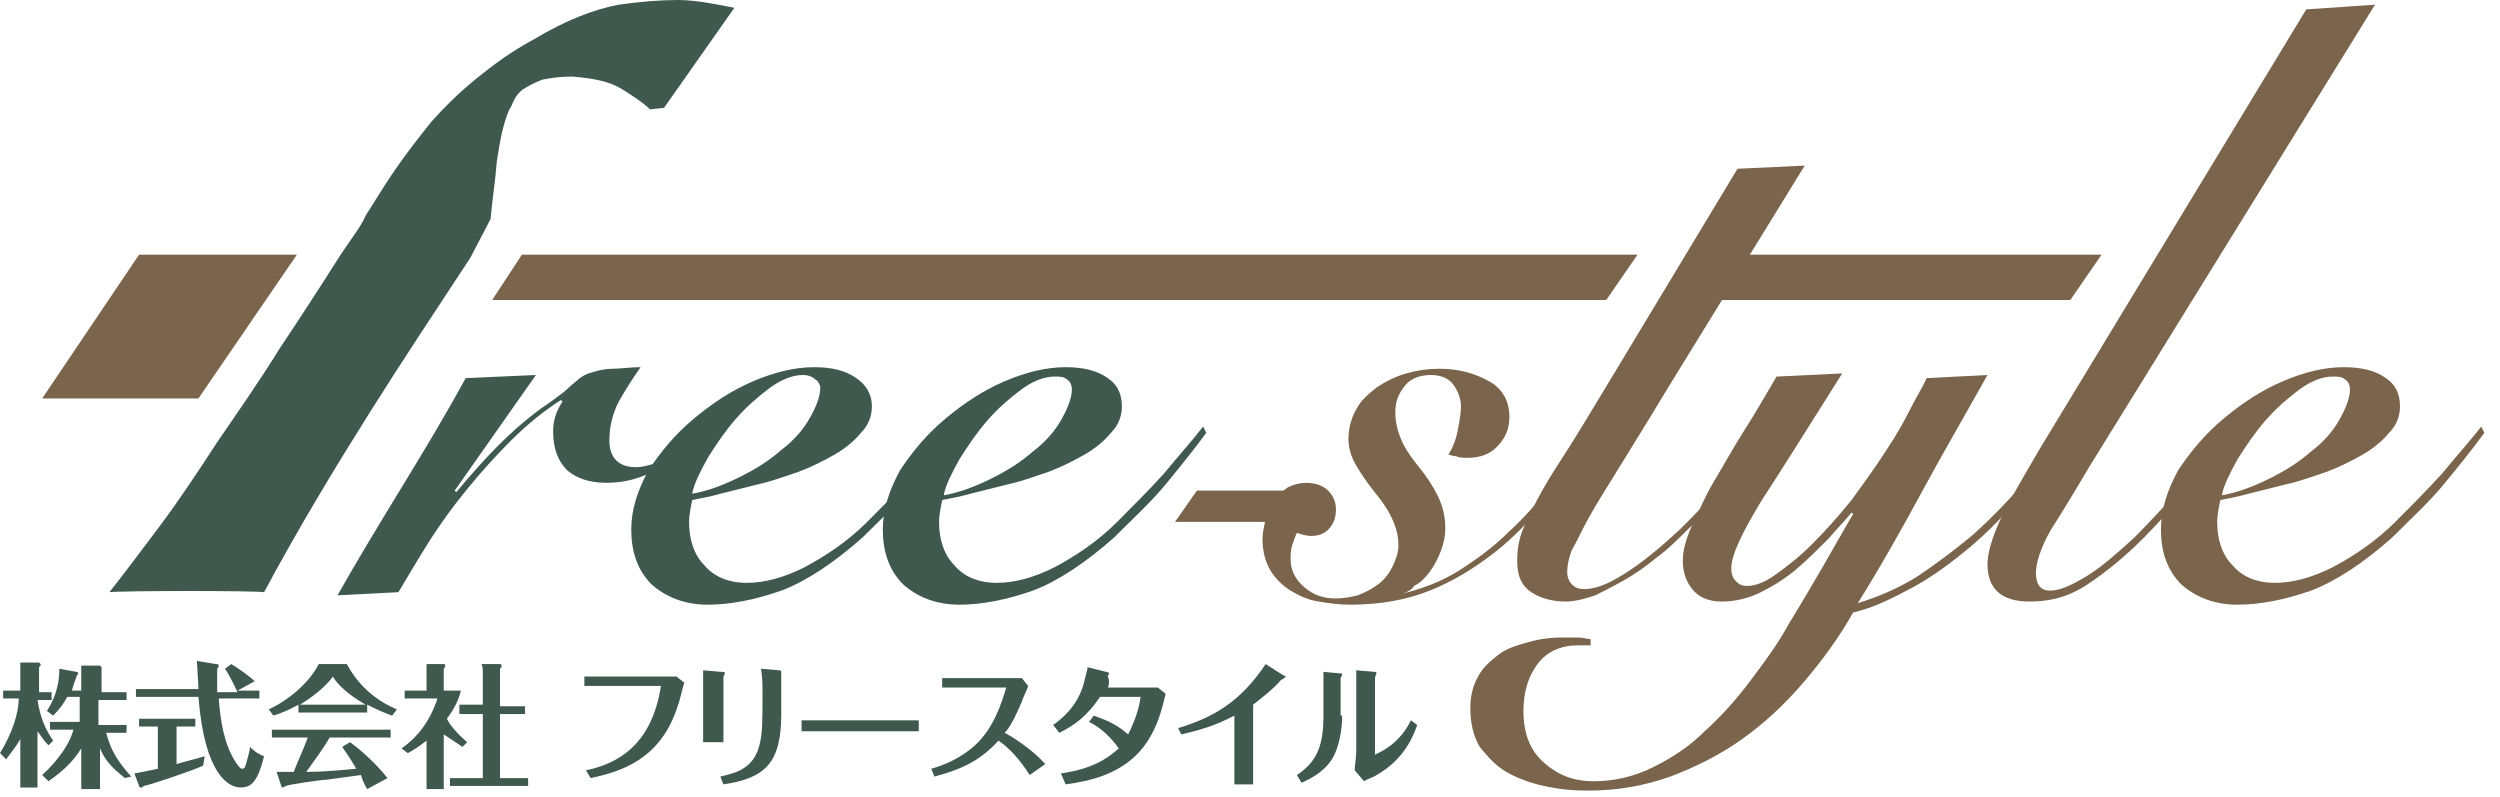 <?xml version="1.0" encoding="utf-8"?>
<!-- Generator: Adobe Illustrator 22.1.0, SVG Export Plug-In . SVG Version: 6.00 Build 0)  -->
<svg version="1.1" id="レイヤー_1" xmlns="http://www.w3.org/2000/svg" xmlns:xlink="http://www.w3.org/1999/xlink" x="0px"
	 y="0px" width="160px" height="51px" viewBox="0 0 160 51" style="enable-background:new 0 0 160 51;" xml:space="preserve">
<style type="text/css">
	.st0{fill:#7A644B;}
	.st1{fill:#40594E;}
</style>
<g>
	<polygon class="st0" points="2.7,25.5 8.9,16.3 19,16.3 12.7,25.5 	"/>
	<polygon class="st0" points="31.5,19.2 33.4,16.3 104.8,16.3 102.8,19.2 	"/>
	<polygon class="st0" points="108.3,19.2 110.2,16.3 134.5,16.3 132.5,19.2 	"/>
	<g>
		<path class="st1" d="M21.6,38.1c1.3-2.3,2.7-4.6,4.1-6.9c1.4-2.3,2.8-4.6,4.1-7l4.5-0.2l-5.2,7.4l0.1,0.1c1-1.2,1.9-2.2,2.7-3
			c0.8-0.8,1.5-1.4,2-1.8c0.6-0.5,1.1-0.8,1.5-1.1c0.4-0.3,0.7-0.5,0.9-0.7c0.3-0.3,0.6-0.5,0.8-0.7c0.3-0.2,0.5-0.3,0.9-0.4
			c0.3-0.1,0.8-0.2,1.2-0.2c0.5,0,1.1-0.1,1.8-0.1c-0.5,0.7-1,1.5-1.4,2.2c-0.4,0.8-0.6,1.6-0.6,2.5c0,1.1,0.6,1.7,1.7,1.7
			c0.4,0,0.7-0.1,1.1-0.2c0.4-0.2,0.7-0.4,1-0.6c0.3-0.2,0.6-0.5,0.9-0.8c0.3-0.3,0.6-0.5,0.8-0.8l0.2,0.2c-0.7,0.9-1.6,1.7-2.6,2.3
			c-1,0.6-2.1,0.9-3.3,0.9c-1.1,0-1.9-0.3-2.5-0.8c-0.6-0.6-0.9-1.4-0.9-2.5c0-0.7,0.2-1.3,0.6-1.9l-0.1-0.1
			c-1.1,0.7-2.2,1.6-3.2,2.6c-1,1-1.9,2-2.8,3.1c-0.9,1.1-1.7,2.2-2.4,3.3c-0.7,1.1-1.4,2.3-2,3.3L21.6,38.1z"/>
		<path class="st1" d="M61.1,27.7c-0.8,1.1-1.7,2.2-2.6,3.3c-0.9,1.1-2.1,2.2-3.3,3.4c-1.8,1.6-3.6,2.8-5.2,3.4
			c-1.7,0.6-3.3,0.9-4.7,0.9c-1.5,0-2.7-0.5-3.6-1.3c-0.9-0.9-1.3-2.1-1.3-3.5c0-1.3,0.4-2.5,1.1-3.8c0.8-1.2,1.7-2.3,2.9-3.3
			c1.2-1,2.4-1.8,3.8-2.4c1.4-0.6,2.7-0.9,3.9-0.9c1.1,0,2,0.2,2.7,0.7c0.6,0.4,1,1,1,1.8c0,0.6-0.2,1.2-0.7,1.7
			c-0.4,0.5-1,1-1.7,1.4c-0.7,0.4-1.5,0.8-2.3,1.1c-0.9,0.3-1.7,0.6-2.6,0.8c-0.8,0.2-1.6,0.4-2.4,0.6c-0.7,0.2-1.3,0.3-1.8,0.4
			c-0.1,0.5-0.2,1-0.2,1.4c0,1.1,0.3,2.1,1,2.8c0.6,0.7,1.5,1.1,2.7,1.1c1.1,0,2.3-0.3,3.7-1c1.3-0.7,2.7-1.6,4-2.9c1-1,2-2,3-3.1
			c1-1.1,1.8-2.1,2.5-3L61.1,27.7z M52.2,24.3C52,24.1,51.7,24,51.4,24c-0.7,0-1.4,0.3-2.1,0.8c-0.8,0.6-1.5,1.2-2.2,2
			c-0.7,0.8-1.3,1.7-1.8,2.5c-0.5,0.9-0.9,1.7-1,2.3c1.1-0.2,2.1-0.6,3.1-1.1c1-0.5,1.8-1,2.6-1.7c0.8-0.6,1.4-1.3,1.8-2
			c0.4-0.7,0.7-1.4,0.7-2C52.5,24.7,52.4,24.4,52.2,24.3z"/>
		<path class="st1" d="M77.2,27.7c-0.8,1.1-1.7,2.2-2.6,3.3c-0.9,1.1-2.1,2.2-3.3,3.4c-1.8,1.6-3.6,2.8-5.2,3.4
			c-1.7,0.6-3.3,0.9-4.7,0.9c-1.5,0-2.7-0.5-3.6-1.3c-0.9-0.9-1.3-2.1-1.3-3.5c0-1.3,0.4-2.5,1.1-3.8c0.8-1.2,1.7-2.3,2.9-3.3
			c1.2-1,2.4-1.8,3.8-2.4c1.4-0.6,2.7-0.9,3.9-0.9c1.1,0,2,0.2,2.7,0.7c0.6,0.4,0.9,1,0.9,1.8c0,0.6-0.2,1.2-0.7,1.7
			c-0.4,0.5-1,1-1.7,1.4c-0.7,0.4-1.5,0.8-2.3,1.1c-0.9,0.3-1.7,0.6-2.6,0.8c-0.8,0.2-1.6,0.4-2.4,0.6c-0.7,0.2-1.3,0.3-1.8,0.4
			c-0.1,0.5-0.2,1-0.2,1.4c0,1.1,0.3,2.1,1,2.8c0.6,0.7,1.5,1.1,2.7,1.1c1.1,0,2.3-0.3,3.7-1c1.3-0.7,2.7-1.6,4-2.9c1-1,2-2,3-3.1
			c0.9-1.1,1.8-2.1,2.5-3L77.2,27.7z M68.3,24.3c-0.2-0.2-0.5-0.2-0.8-0.2c-0.7,0-1.4,0.3-2.1,0.8c-0.8,0.6-1.5,1.2-2.2,2
			c-0.7,0.8-1.3,1.7-1.8,2.5c-0.5,0.9-0.9,1.7-1,2.3c1.1-0.2,2.1-0.6,3.1-1.1c1-0.5,1.8-1,2.6-1.7c0.8-0.6,1.4-1.3,1.8-2
			c0.4-0.7,0.7-1.4,0.7-2C68.6,24.7,68.5,24.4,68.3,24.3z"/>
	</g>
	<g>
		<path class="st0" d="M81.4,33.4h-6.2l1.4-2h6.1L81.4,33.4z"/>
		<path class="st0" d="M89.7,38c1.3-0.3,2.6-0.8,3.7-1.5c1.1-0.7,2.2-1.5,3.2-2.5c1-0.9,1.9-2,2.8-3c0.9-1.1,1.7-2.2,2.6-3.3
			l0.3,0.2c-1.1,1.4-2.1,2.7-3.2,4c-1.1,1.3-2.2,2.5-3.5,3.5c-1.3,1-2.6,1.8-4.1,2.4c-1.5,0.6-3.2,0.9-5.1,0.9c-0.7,0-1.4-0.1-2-0.2
			c-0.7-0.1-1.3-0.4-1.8-0.7c-0.5-0.3-1-0.8-1.3-1.3c-0.3-0.5-0.5-1.2-0.5-2c0-0.4,0.1-0.8,0.2-1.3c0.1-0.4,0.3-0.8,0.5-1.1
			c0.2-0.3,0.5-0.6,0.9-0.9c0.4-0.2,0.8-0.3,1.2-0.3c0.6,0,1.1,0.2,1.4,0.5c0.3,0.3,0.5,0.7,0.5,1.2c0,0.6-0.2,1-0.5,1.3
			c-0.3,0.3-0.7,0.4-1.1,0.4c-0.3,0-0.6-0.1-0.9-0.2c-0.1,0.2-0.2,0.5-0.3,0.8c-0.1,0.3-0.1,0.6-0.1,0.9c0,0.7,0.3,1.3,0.9,1.8
			c0.6,0.5,1.2,0.7,2,0.7c0.5,0,1-0.1,1.4-0.2c0.5-0.2,0.9-0.4,1.3-0.7c0.4-0.3,0.7-0.7,0.9-1.1c0.2-0.4,0.4-0.9,0.4-1.4
			c0-0.7-0.2-1.3-0.5-1.9c-0.3-0.6-0.7-1.1-1.1-1.6c-0.4-0.5-0.8-1.1-1.1-1.6c-0.3-0.5-0.5-1.1-0.5-1.7c0-0.7,0.2-1.4,0.5-1.9
			c0.3-0.6,0.8-1,1.3-1.4c0.6-0.4,1.2-0.7,1.9-0.9c0.7-0.2,1.4-0.3,2.1-0.3c1.3,0,2.3,0.3,3.2,0.8c0.9,0.5,1.3,1.3,1.3,2.3
			c0,0.8-0.3,1.4-0.8,1.9c-0.5,0.5-1.1,0.7-1.9,0.7c-0.2,0-0.5,0-0.7-0.1c-0.2,0-0.4-0.1-0.5-0.1c0.3-0.5,0.5-1,0.6-1.6
			c0.1-0.5,0.2-1,0.2-1.5c0-0.5-0.2-1-0.5-1.4c-0.3-0.4-0.8-0.6-1.4-0.6c-0.7,0-1.3,0.2-1.7,0.7c-0.4,0.5-0.6,1-0.6,1.7
			c0,0.7,0.2,1.4,0.5,2c0.3,0.6,0.7,1.1,1.1,1.6c0.4,0.5,0.8,1.1,1.1,1.7c0.3,0.6,0.5,1.3,0.5,2.1c0,0.5-0.1,1-0.3,1.5
			c-0.2,0.5-0.4,0.9-0.7,1.3c-0.3,0.4-0.6,0.7-1,0.9C90.4,37.7,90.1,37.9,89.7,38L89.7,38z"/>
		<path class="st0" d="M111.2,10.8l4.3-0.2l-8.8,14.3c-1.2,2-2.2,3.6-3,4.9c-0.8,1.3-1.5,2.4-2,3.3c-0.5,0.9-0.8,1.6-1.1,2.1
			c-0.2,0.5-0.3,1-0.3,1.4c0,0.3,0.1,0.6,0.3,0.8c0.2,0.2,0.4,0.3,0.8,0.3c0.7,0,1.5-0.3,2.6-1c1.1-0.7,2.2-1.6,3.5-2.8
			c0.8-0.8,1.8-1.8,2.8-3c1-1.1,1.9-2.3,2.8-3.4l0.2,0.2c-0.6,0.8-1.4,1.8-2.3,2.9c-0.9,1.1-1.9,2.3-3.1,3.4
			c-0.6,0.6-1.2,1.2-1.9,1.7c-0.6,0.5-1.3,1-2,1.4c-0.7,0.4-1.3,0.7-1.9,1c-0.6,0.2-1.3,0.4-1.9,0.4c-0.8,0-1.6-0.2-2.2-0.6
			c-0.6-0.4-0.9-1-0.9-2c0-0.7,0.1-1.4,0.4-2.1c0.3-0.7,0.7-1.5,1.2-2.4c0.5-0.9,1.1-1.8,1.8-2.9c0.7-1.1,1.4-2.3,2.2-3.6
			L111.2,10.8z"/>
		<path class="st0" d="M101.7,41.3c-0.1,0-0.4,0-0.7,0c-1.1,0-2,0.4-2.6,1.2c-0.6,0.8-0.9,1.8-0.9,3c0,1.4,0.4,2.5,1.3,3.3
			c0.9,0.8,1.9,1.2,3.2,1.2c1.3,0,2.6-0.3,3.8-0.9c1.2-0.6,2.3-1.3,3.3-2.3c1-0.9,2-2,2.9-3.2c0.9-1.2,1.8-2.4,2.5-3.7
			c0.8-1.3,1.5-2.5,2.2-3.7c0.7-1.2,1.3-2.3,1.9-3.3l-0.1-0.1c-0.4,0.5-0.9,1-1.5,1.7c-0.6,0.6-1.3,1.3-2,1.9
			c-0.7,0.6-1.5,1.1-2.3,1.5c-0.8,0.4-1.7,0.6-2.5,0.6c-0.9,0-1.5-0.3-1.9-0.8c-0.4-0.5-0.6-1.1-0.6-1.8c0-0.7,0.2-1.4,0.6-2.3
			c0.4-0.8,0.8-1.8,1.4-2.8c0.6-1,1.2-2.1,1.9-3.2c0.7-1.1,1.4-2.3,2.1-3.5l4.2-0.2c-2.2,3.5-3.9,6.2-5.2,8.2
			c-1.2,2-1.9,3.4-1.9,4.3c0,0.3,0.1,0.6,0.3,0.8c0.2,0.2,0.4,0.3,0.7,0.3c0.5,0,1.1-0.2,1.8-0.7c0.7-0.5,1.5-1.1,2.4-2
			c0.8-0.8,1.7-1.8,2.5-2.8c0.8-1.1,1.6-2.2,2.3-3.3c0.6-0.9,1.1-1.8,1.5-2.6c0.4-0.8,0.8-1.4,1-1.9l3.9-0.2
			c-1.4,2.5-2.8,4.9-4.1,7.3c-1.3,2.4-2.7,4.9-4.2,7.3c1.3-0.4,2.5-0.9,3.8-1.7c1.2-0.8,2.4-1.7,3.6-2.7c1.1-1,2.2-2.1,3.2-3.3
			c1-1.2,1.9-2.3,2.7-3.4l0.3,0.3c-0.9,1.3-1.9,2.6-3,3.8c-1.1,1.2-2.2,2.4-3.4,3.4c-1.2,1-2.4,1.9-3.7,2.6
			c-1.3,0.7-2.5,1.3-3.8,1.6c-0.9,1.6-2,3.1-3.2,4.5c-1.2,1.4-2.5,2.6-3.9,3.6c-1.4,1-3,1.8-4.6,2.4c-1.7,0.6-3.4,0.9-5.3,0.9
			c-1,0-1.9-0.1-2.8-0.3c-0.9-0.2-1.7-0.5-2.4-0.9c-0.7-0.4-1.2-1-1.7-1.6c-0.4-0.7-0.6-1.5-0.6-2.5c0-0.8,0.2-1.5,0.5-2
			c0.3-0.6,0.8-1,1.3-1.4c0.5-0.4,1.2-0.6,1.9-0.8c0.7-0.2,1.4-0.3,2.2-0.3c0.3,0,0.6,0,1,0c0.3,0,0.6,0.1,0.8,0.1V41.3z"/>
		<path class="st0" d="M152,0.3l-18.3,29.6c-1,1.7-1.8,3-2.5,4.1c-0.6,1.1-0.9,2-0.9,2.7c0,0.7,0.3,1.1,0.9,1.1
			c0.6,0,1.3-0.3,2.3-0.9c1-0.6,2-1.5,3.1-2.5c1-1,2-2.1,3-3.2c1-1.1,1.9-2.3,2.9-3.5l0.4,0.1c-0.3,0.4-0.7,0.9-1.1,1.4
			c-0.4,0.5-0.8,1.1-1.3,1.6c-0.4,0.5-0.9,1.1-1.4,1.6c-0.5,0.5-0.9,1-1.4,1.5c-1.5,1.6-2.9,2.7-4.1,3.5c-1.2,0.8-2.4,1.1-3.7,1.1
			c-1.8,0-2.7-0.8-2.7-2.4c0-0.7,0.3-1.7,0.8-2.8c0.5-1.1,1.4-2.6,2.5-4.5l17.1-28.2L152,0.3z"/>
		<path class="st0" d="M159,27.7c-0.8,1.1-1.7,2.2-2.6,3.3c-0.9,1.1-2.1,2.2-3.3,3.4c-1.8,1.6-3.6,2.8-5.2,3.4
			c-1.7,0.6-3.3,0.9-4.7,0.9c-1.5,0-2.7-0.5-3.6-1.3c-0.9-0.9-1.3-2.1-1.3-3.5c0-1.3,0.4-2.5,1.1-3.8c0.8-1.2,1.7-2.3,2.9-3.3
			c1.2-1,2.4-1.8,3.8-2.4c1.4-0.6,2.7-0.9,3.9-0.9c1.1,0,2,0.2,2.7,0.7c0.6,0.4,0.9,1,0.9,1.8c0,0.6-0.2,1.2-0.7,1.7
			c-0.4,0.5-1,1-1.7,1.4c-0.7,0.4-1.5,0.8-2.3,1.1c-0.9,0.3-1.7,0.6-2.6,0.8c-0.8,0.2-1.6,0.4-2.4,0.6c-0.7,0.2-1.3,0.3-1.8,0.4
			c-0.1,0.5-0.2,1-0.2,1.4c0,1.1,0.3,2.1,1,2.8c0.6,0.7,1.5,1.1,2.7,1.1c1.1,0,2.3-0.3,3.7-1c1.3-0.7,2.7-1.6,4-2.9c1-1,2-2,3-3.1
			c0.9-1.1,1.8-2.1,2.5-3L159,27.7z M150.1,24.3c-0.2-0.2-0.5-0.2-0.8-0.2c-0.7,0-1.4,0.3-2.1,0.8c-0.8,0.6-1.5,1.2-2.2,2
			c-0.7,0.8-1.3,1.7-1.8,2.5c-0.5,0.9-0.9,1.7-1,2.3c1.1-0.2,2.1-0.6,3.1-1.1c1-0.5,1.8-1,2.6-1.7c0.8-0.6,1.4-1.3,1.8-2
			c0.4-0.7,0.7-1.4,0.7-2C150.4,24.7,150.3,24.4,150.1,24.3z"/>
	</g>
	<g>
		<path class="st1" d="M41.6,7c-0.4-0.4-1-0.8-1.8-1.3c-0.8-0.5-1.9-0.7-3.2-0.8c-0.8,0-1.4,0.1-1.9,0.2c-0.5,0.2-0.9,0.4-1.2,0.6
			c-0.3,0.2-0.5,0.5-0.6,0.7c-0.1,0.2-0.2,0.5-0.3,0.6c-0.4,0.9-0.6,2-0.8,3.3c-0.1,1.3-0.3,2.5-0.4,3.7c0,0-0.4,0.8-1.3,2.5
			c-2.1,3.2-4.3,6.5-6.5,10c-2.2,3.5-4.5,7.3-6.7,11.4c-0.5-0.1-9.1-0.1-9.9,0c0.8-1,2-2.6,3.2-4.2c1.2-1.6,2.4-3.4,3.7-5.4
			c1.3-1.9,2.7-3.9,4-6c1.4-2.1,2.7-4.1,3.9-6c0.8-1.2,1.3-1.8,1.6-2.5c0.7-1.1,1.3-2.1,2-3.1c0.7-1,1.4-1.9,2.2-2.9
			c0.8-0.9,1.7-1.8,2.8-2.7c1.1-0.9,2.3-1.8,3.8-2.6c2-1.2,3.8-1.9,5.4-2.2C41,0.1,42.3,0,43.4,0c0.7,0,1.4,0.1,2,0.2
			C46,0.3,46.5,0.4,47,0.5l-4.5,6.4L41.6,7z"/>
	</g>
	<g>
		<path class="st1" d="M3.1,47.7c-0.3-0.3-0.4-0.5-0.7-0.9v3.6H1.3v-3.1c-0.4,0.7-0.8,1.1-0.9,1.3L0,48.2c0.8-1.3,1.2-2.6,1.2-3.5
			h-1v-0.5h1.1v-1c0-0.1,0-0.6,0-0.8l1.2,0c0,0,0.1,0.1,0.1,0.1c0,0.1,0,0.1-0.1,0.2v1.6h0.8v0.5H2.4c0.2,1.3,0.6,2,1,2.6L3.1,47.7z
			 M2.7,49.6c1.1-1,1.8-2.1,2-2.9H3.2v-0.5h1.9v-1.6H4.3c-0.2,0.4-0.5,0.8-0.9,1.2L3,45.5c0.4-0.6,0.8-1.5,0.8-2.7l1.1,0.2
			c0,0,0.1,0,0.1,0.1c0,0.1-0.1,0.1-0.1,0.2c-0.1,0.3-0.2,0.5-0.3,0.9h0.6v-0.9c0-0.1,0-0.6,0-0.7l1.2,0c0,0,0.1,0.1,0.1,0.1
			c0,0.1,0,0.1,0,0.2v1.4h1.6v0.5H6.3v1.6h1.8v0.5H6.8c0.3,1.2,0.8,1.9,1.6,2.8L8,49.8c-0.9-0.7-1.3-1.2-1.6-1.9v2.6H5.2v-2.6
			c-0.5,0.8-1.1,1.4-2.1,2.1L2.7,49.6z"/>
		<path class="st1" d="M11.3,48.9c0.3-0.1,1.5-0.4,1.8-0.5L13,49c-0.6,0.3-3.6,1.3-3.8,1.3c-0.1,0.1-0.1,0.1-0.2,0.1
			c-0.1,0-0.1-0.1-0.1-0.1l-0.3-0.8c0.5-0.1,0.6-0.1,1.5-0.3v-2.7H8.9V46h3.6v0.5h-1.2V48.9z M13.8,42.5c0.1,0,0.2,0,0.2,0.1
			c0,0,0,0.1-0.1,0.2c0,0.9,0,1.3,0,1.5h1.3c-0.1-0.2-0.4-0.9-0.8-1.5l0.4-0.3c0.5,0.3,1.2,0.8,1.5,1.1l-1.1,0.6h1.4v0.5H14
			c0.1,1.3,0.3,2.9,1.1,4.1c0.2,0.3,0.3,0.4,0.4,0.4c0.2,0,0.2-0.2,0.3-0.5c0.1-0.4,0.2-0.7,0.2-0.9c0.2,0.2,0.4,0.4,0.9,0.6
			c-0.4,1.6-0.8,2-1.5,2c-0.7,0-2.3-0.7-2.7-5.8h-4v-0.5h4c0-0.3-0.1-1.6-0.1-1.8L13.8,42.5z"/>
		<path class="st1" d="M23.5,45.6h-4.4v-0.5c-0.7,0.4-1.3,0.6-1.6,0.7l-0.3-0.4c1.5-0.7,2.7-1.9,3.2-2.9h1.8c0.8,1.5,2,2.4,3.2,2.9
			l-0.3,0.4c-0.3-0.1-0.8-0.3-1.6-0.7V45.6z M22.4,47.5c0.7,0.5,1.7,1.4,2.4,2.3l-1.3,0.7c-0.2-0.3-0.3-0.6-0.4-0.9
			c-0.7,0.1-1.5,0.2-2.2,0.3c-0.3,0-2.4,0.3-2.6,0.4c0,0-0.2,0.1-0.2,0.1c-0.1,0-0.1-0.1-0.1-0.1l-0.3-0.9c0.2,0,0.9,0,1.1,0
			c0.1-0.3,0.6-1.4,0.9-2.2h-2.3v-0.5h7.6v0.5h-3.9c-0.4,0.7-1,1.5-1.5,2.2c1.1,0,2.1-0.1,3.2-0.2c-0.4-0.7-0.7-1.1-0.9-1.4
			L22.4,47.5z M23.4,45.1c-1.2-0.7-1.8-1.3-2.1-1.8c-0.2,0.3-0.8,1-2.1,1.8H23.4z"/>
		<path class="st1" d="M29.6,47.8c-0.3-0.2-0.6-0.4-1.2-0.8v3.5h-1.1v-3.1c-0.5,0.4-1,0.7-1.2,0.8l-0.4-0.3c1-0.7,1.8-1.7,2.3-3.2
			h-2.1v-0.5h1.4v-1.1c0-0.4,0-0.5,0-0.6l1.1,0c0,0,0.1,0,0.1,0.1c0,0,0,0.1-0.1,0.2v1.4h1.1c-0.1,0.4-0.3,1-0.9,1.8
			c0.2,0.4,0.6,0.9,1.3,1.5L29.6,47.8z M29.4,45.6v-0.5h1.5v-2c0-0.2,0-0.5-0.1-0.6l1.2,0c0,0,0.1,0,0.1,0.1c0,0.1,0,0.1-0.1,0.2
			v2.4h1.6v0.5H32v4.1h1.8v0.5h-5v-0.5h2.1v-4.1H29.4z"/>
		<path class="st1" d="M37.5,49.3c1.9-0.4,4.2-1.5,4.8-5.4l-3.4,0c-0.5,0-0.9,0-1.5,0v-0.6c0.6,0,1.3,0,1.5,0l3.4,0c0.2,0,0.8,0,1,0
			l0.5,0.4c-0.1,0.2-0.3,1.2-0.4,1.4c-1.1,3.6-3.8,4.3-5.6,4.7L37.5,49.3z"/>
		<path class="st1" d="M45,43.6c0-0.2,0-0.5,0-0.7l1.2,0.1c0.1,0,0.2,0,0.2,0.1c0,0-0.1,0.2-0.1,0.2V46c0,0.4,0,1.1,0,1.5H45
			c0-0.1,0-1,0-1.5V43.6z M46.1,49.7c0.8-0.2,2.1-0.4,2.5-2c0.2-0.7,0.2-1.6,0.2-3.3c0-0.5,0-1.1-0.1-1.6l1.2,0.1c0,0,0.1,0,0.1,0.1
			c0,0,0,0.2,0,0.2v2.5c0,3.1-1,4.1-3.7,4.5L46.1,49.7z"/>
		<path class="st1" d="M51.3,46.1c0.6,0,1.9,0,2.1,0h3.3c0.7,0,1.5,0,2.1,0v0.7c-0.5,0-1.6,0-2.1,0h-3.3c-1.5,0-1.7,0-2.1,0V46.1z"
			/>
		<path class="st1" d="M65.9,49.6c-0.7-1.1-1.4-1.8-2-2.2c-1.1,1.2-2.2,1.8-4.1,2.3l-0.2-0.5c0.7-0.2,1.8-0.6,2.8-1.5
			c1.2-1.1,1.7-2.7,2-3.7l-2.6,0c-0.3,0-1.2,0-1.5,0l0-0.6c0.6,0,0.9,0,1.5,0l2.3,0c0.1,0,1,0,1.3,0l0.4,0.5c0,0.1-0.4,0.9-0.4,1
			c-0.3,0.7-0.7,1.6-1.1,2c0.4,0.2,1.7,1,2.6,2L65.9,49.6z"/>
		<path class="st1" d="M67.9,49.5c2-0.3,2.9-0.9,3.7-1.6c-0.5-0.7-1.1-1.3-1.9-1.7l0.3-0.4c0.5,0.2,1.3,0.4,2.2,1.2
			c0.5-1,0.7-1.7,0.8-2.4h-2.6c-0.8,1.2-1.6,1.8-2.6,2.3l-0.4-0.5c1-0.7,1.7-1.6,2-2.8c0.1-0.5,0.2-0.7,0.2-0.9l1.2,0.3
			c0.1,0,0.2,0.1,0.2,0.1c0,0-0.1,0.1-0.1,0.2C71,43.5,71,43.8,70.9,44h1.8c0.2,0,1.3,0,1.4,0l0.5,0.4c-0.3,1.3-0.6,2.2-1.2,3.1
			c-1.4,2.1-3.8,2.5-5.2,2.7L67.9,49.5z"/>
		<path class="st1" d="M75.4,46.6c2.3-0.7,4-1.7,5.6-4.1l1.1,0.7c0,0,0.2,0.1,0.2,0.1c0,0-0.2,0.2-0.3,0.2c-0.5,0.6-1.3,1.2-1.8,1.6
			v3.9c0,0.1,0,1.1,0,1.2H79c0-0.1,0-1,0-1.2v-3.2c-0.8,0.4-1.6,0.8-3.4,1.2L75.4,46.6z"/>
		<path class="st1" d="M85.9,45.8c0,0.9-0.2,2-0.6,2.7c-0.6,1-1.6,1.4-2,1.6L83,49.6c1.4-0.9,1.7-2.1,1.7-3.8V44c0-0.1,0-0.9,0-1
			l1.1,0.1c0.1,0,0.1,0,0.1,0.1c0,0-0.1,0.2-0.1,0.2V45.8z M86.8,43.8c0-0.1,0-0.7,0-0.9l1.2,0.1c0,0,0.1,0,0.1,0.1
			c0,0-0.1,0.2-0.1,0.3v4.9c1.3-0.6,1.9-1.4,2.3-2.2l0.4,0.3c-0.2,0.6-0.8,2.2-2.6,3.2c-0.1,0.1-0.7,0.3-0.8,0.4l-0.6-0.7
			c0-0.4,0.1-0.7,0.1-1.3V43.8z"/>
	</g>
</g>
</svg>

